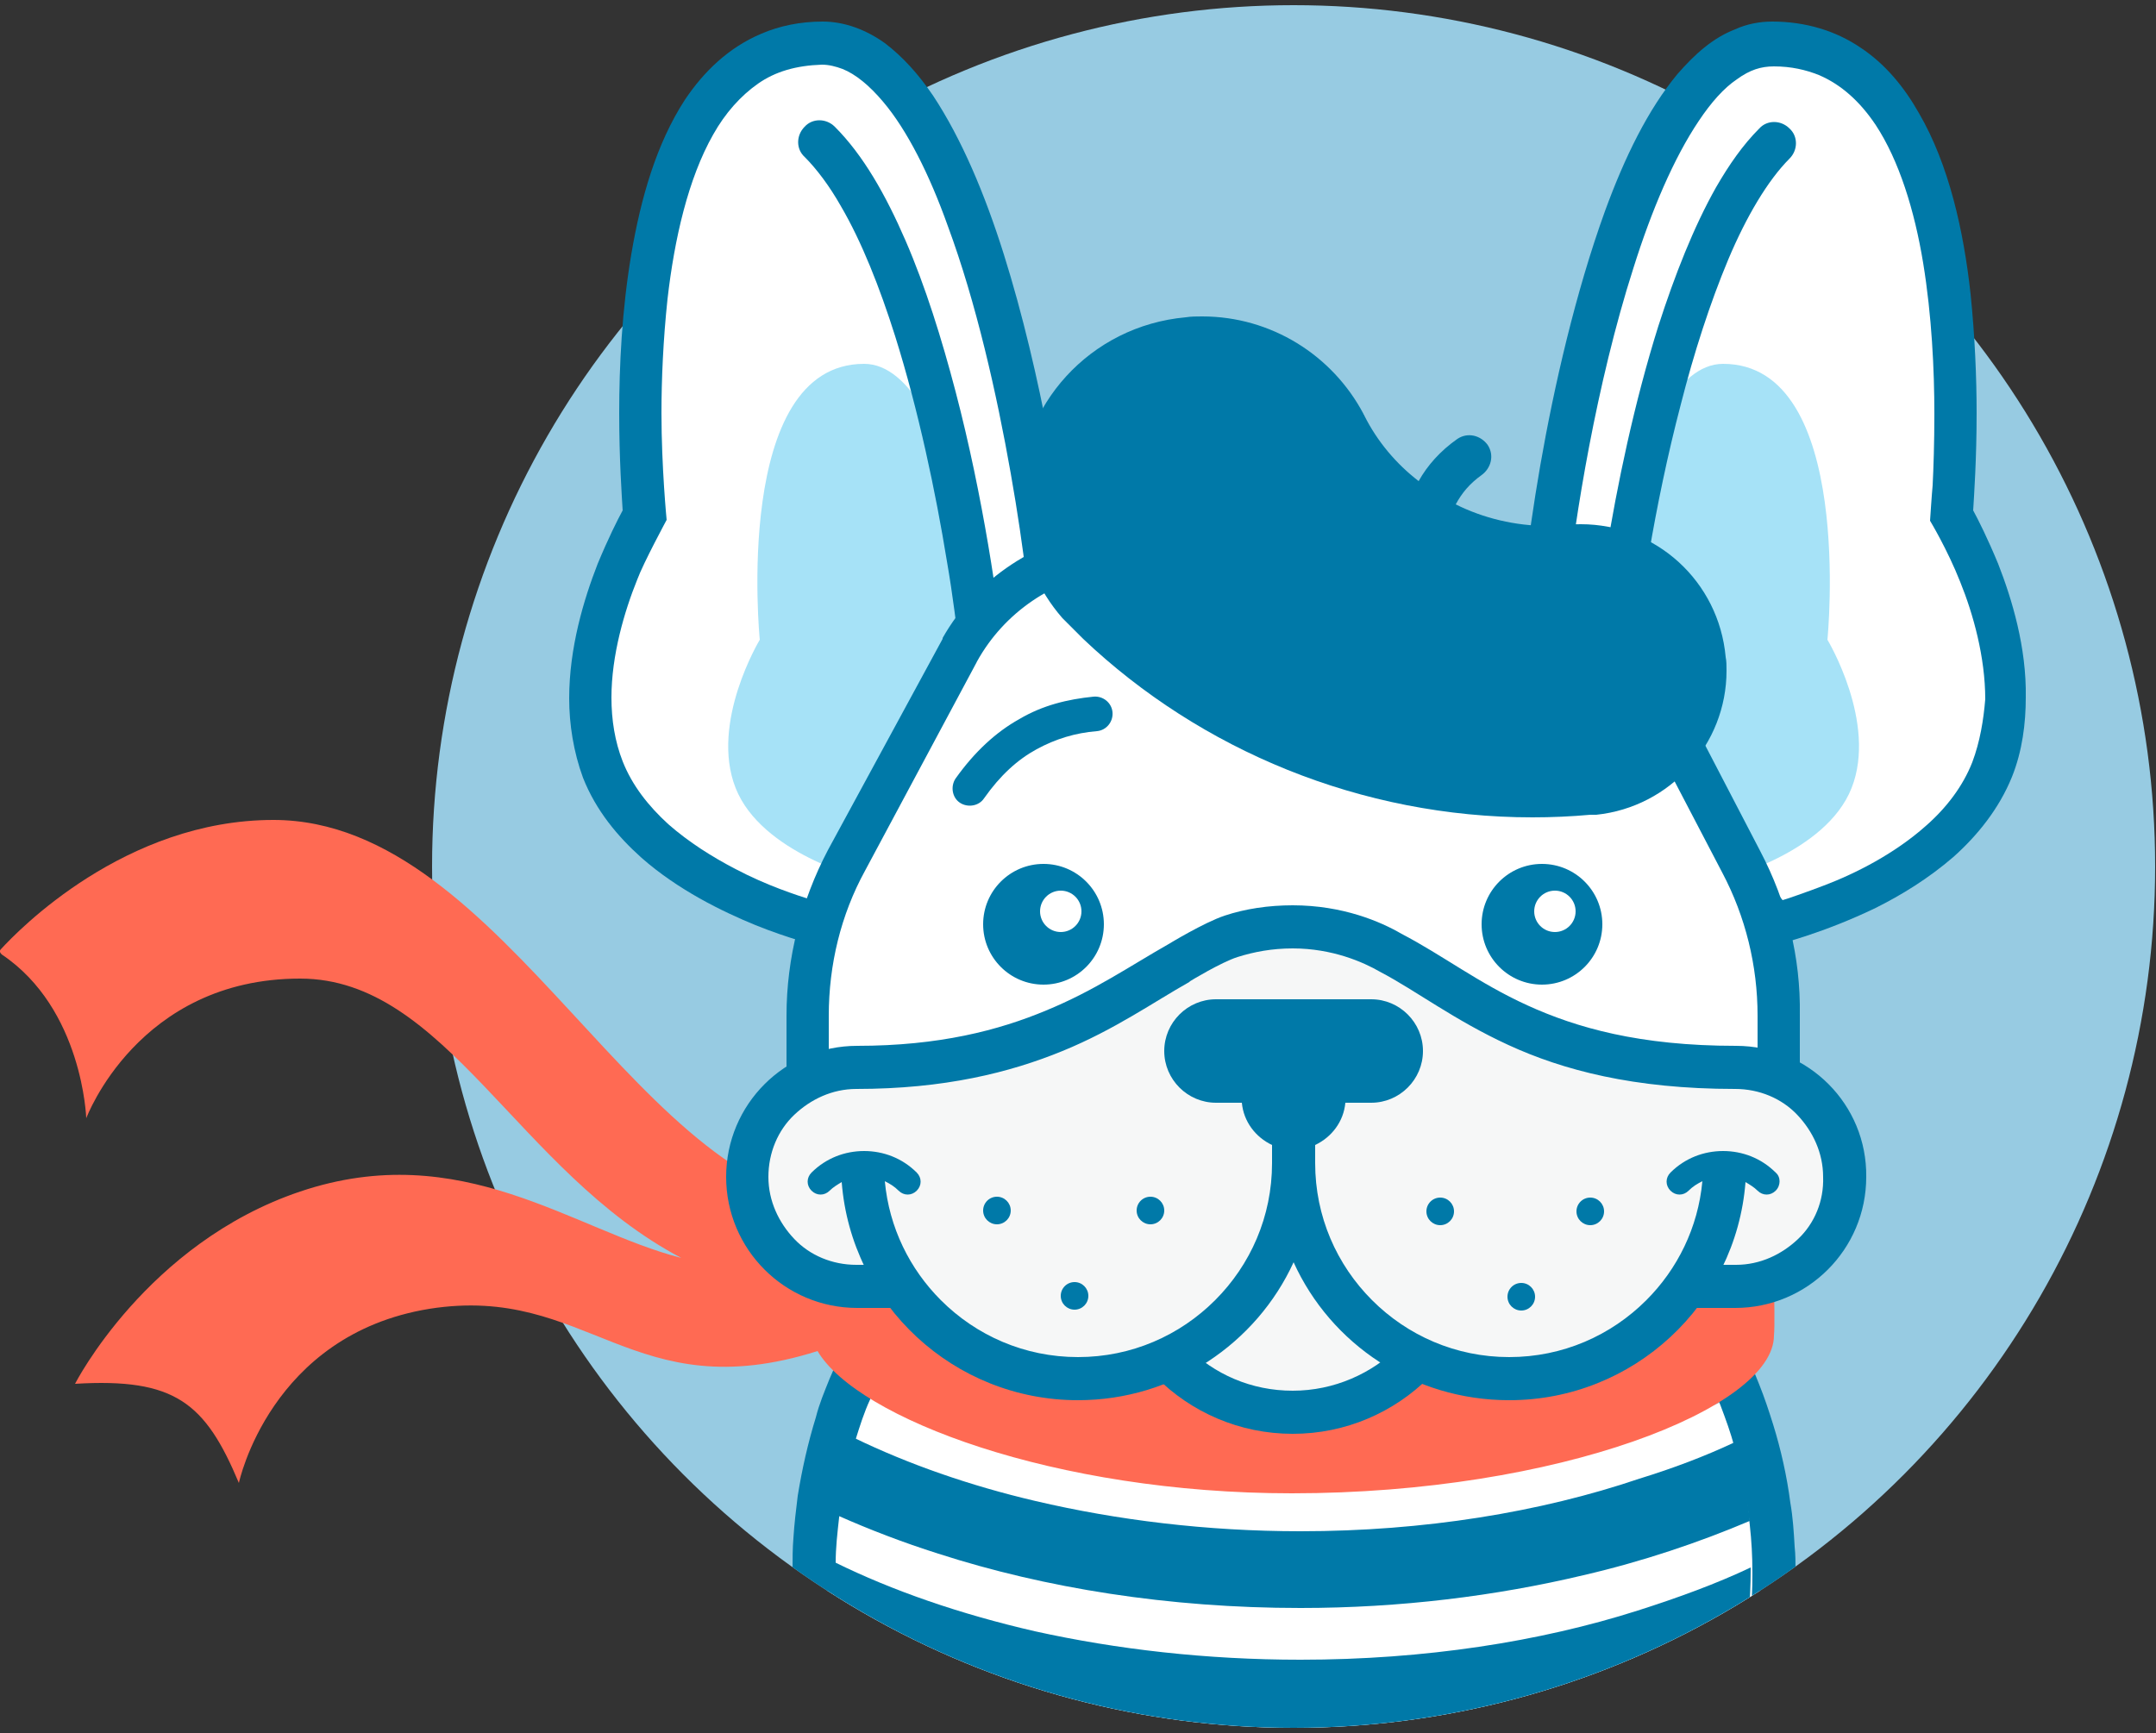 <?xml version="1.0" encoding="utf-8"?>
<!-- Generator: Adobe Illustrator 19.2.0, SVG Export Plug-In . SVG Version: 6.00 Build 0)  -->
<svg version="1.1" id="Layer_1" xmlns="http://www.w3.org/2000/svg" xmlns:xlink="http://www.w3.org/1999/xlink" x="0px" y="0px"
	 viewBox="0 0 250 201" style="enable-background:new 0 0 250 201;" xml:space="preserve">
<rect x="0" y="0" width="250" height="201" fill="#333333" stroke="none"/>
<style type="text/css">
	.st0{fill:#97CBE2;}
	.st1{clip-path:url(#SVGID_2_);fill:#FFFFFF;}
	.st2{clip-path:url(#SVGID_4_);}
	.st3{fill:none;}
	.st4{fill:#0079A8;}
	.st5{fill:#FF6A53;}
	.st6{fill:#FFFFFF;}
	.st7{fill:#A6E2F7;}
	.st8{fill:#F6F7F7;}
</style>
<g>
	<circle class="st0" cx="150" cy="100.5" r="99.9"/>
	<g>
		<g>
			<defs>
				<circle id="SVGID_1_" cx="150" cy="100.5" r="99.9"/>
			</defs>
			<clipPath id="SVGID_2_">
				<use xlink:href="#SVGID_1_"  style="overflow:visible;"/>
			</clipPath>
			<path class="st1" d="M204.1,183.1c0,36.5-24.2,66.2-54.1,66.2s-54.1-29.6-54.1-66.2s24.1-56.8,54-56.8S204.1,146.5,204.1,183.1z"
				/>
		</g>
		<g>
			<defs>
				<circle id="SVGID_3_" cx="150" cy="100.5" r="99.9"/>
			</defs>
			<clipPath id="SVGID_4_">
				<use xlink:href="#SVGID_3_"  style="overflow:visible;"/>
			</clipPath>
			<g class="st2">
				<path class="st3" d="M150.8,201.5c-15.2,0-29.5-2.2-41.9-6c-3.9-1.2-7.7-2.6-11.2-4.1c4.4,24.9,26.2,43.9,52.3,43.9
					c25.9,0,47.5-18.6,52.2-43.2c-5.7,2.3-12,4.3-18.7,5.8C173.5,200.2,162.4,201.5,150.8,201.5z"/>
				<path class="st3" d="M183.6,182.9c-10.1,2.4-21.2,3.8-32.8,3.8c-15.2,0-29.6-2.3-42-6.3c-4.1-1.3-7.9-2.8-11.6-4.4
					c-0.2,1.7-0.3,3.5-0.4,5.3c6.6,3.3,14.5,6,23.2,8c9.4,2.1,19.8,3.3,30.8,3.3c14.3,0,27.8-2.1,39.3-5.6c4.7-1.4,9.1-3.1,13.1-5
					c0-1.8-0.1-3.6-0.3-5.4C197,179.1,190.5,181.2,183.6,182.9z"/>
				<path class="st3" d="M120.1,174.1c9.4,2.2,19.8,3.5,30.7,3.5c14.3,0,27.7-2.2,39.2-5.9c3.9-1.3,7.6-2.7,11-4.2
					c-0.5-1.6-1-3.3-1.6-4.8c-13.9,5.6-30.6,9.1-48.6,9.1c-15.3,0-29.6-2.5-42-6.6c-2.8-0.9-5.4-1.9-8-3c-0.6,1.5-1.2,3.1-1.7,4.7
					C105.3,169.8,112.4,172.3,120.1,174.1z"/>
				<path class="st3" d="M150.8,162.8c14.3,0,27.7-2.3,39.2-6.2c1.9-0.6,3.7-1.3,5.4-2c-9.3-15.3-26.2-25.6-45.4-25.6
					c-19,0-35.7,10-45.1,25c4.7,1.9,9.8,3.6,15.2,5C129.6,161.4,139.9,162.8,150.8,162.8z"/>
				<path class="st0" d="M150.8,171.8c18.1,0,34.8-3.5,48.6-9.1c-1.1-2.8-2.5-5.5-4-8.1c-1.8,0.7-3.6,1.4-5.4,2
					c-11.5,3.8-24.9,6.2-39.2,6.2c-10.9,0-21.3-1.3-30.7-3.7c-5.4-1.3-10.5-3-15.2-5c-1.6,2.5-3,5.2-4.1,8c2.6,1.1,5.2,2.1,8,3
					C121.2,169.3,135.5,171.7,150.8,171.8z"/>
				<path class="st4" d="M150.8,177.6c-10.9,0-21.3-1.3-30.7-3.5c-7.7-1.8-14.8-4.3-21-7.3c-0.9,2.9-1.5,5.9-1.9,9
					c3.6,1.6,7.5,3.1,11.6,4.4c12.4,4,26.7,6.3,42,6.3c11.6,0,22.7-1.4,32.8-3.8c6.9-1.6,13.4-3.8,19.3-6.3
					c-0.3-3.1-0.9-6.1-1.8-9.1c-3.4,1.6-7.1,3-11,4.2C178.6,175.4,165.1,177.6,150.8,177.6z"/>
				<path class="st4" d="M150.8,192.5c-10.9,0-21.3-1.2-30.8-3.3c-8.7-2-16.5-4.7-23.2-8c0,0.3,0,0.7,0,1c0,3.2,0.3,6.2,0.8,9.2
					c3.5,1.5,7.3,2.9,11.2,4.1c12.4,3.8,26.7,6,41.9,6c11.6,0,22.7-1.3,32.7-3.6c6.7-1.5,12.9-3.5,18.7-5.8c0.6-3.2,0.9-6.6,0.9-10
					c0-0.1,0-0.2,0-0.3c-4,1.9-8.4,3.5-13.1,5C178.6,190.4,165.2,192.5,150.8,192.5z"/>
				<path class="st4" d="M208.1,179.4c-0.1-1.7-0.2-3.4-0.5-5.1c-0.4-3.1-1.1-6.2-2-9.1c-0.5-1.6-1-3.1-1.6-4.6
					c-1.1-2.8-2.4-5.5-4-8.1c-10.1-17.1-28.8-28.6-50-28.6c-21,0-39.5,11.2-49.7,28c-1.6,2.6-2.9,5.2-4.1,8
					c-0.6,1.5-1.2,2.9-1.6,4.5c-0.9,2.9-1.6,6-2.1,9.1c-0.2,1.6-0.4,3.3-0.5,4.9c-0.1,1.2-0.1,2.4-0.1,3.7c0,2.3,0.1,4.5,0.4,6.7
					c3.3,28.9,28,51.4,57.8,51.4c29.5,0,53.9-22.1,57.6-50.6c0.3-2.5,0.5-5,0.5-7.6C208.2,181.3,208.2,180.3,208.1,179.4z
					 M150,235.4c-26.2,0-47.9-19-52.3-43.9c-0.5-3-0.8-6.1-0.8-9.2c0-0.3,0-0.7,0-1c0-1.8,0.2-3.5,0.4-5.3c0.4-3.1,1-6.1,1.9-9
					c0.5-1.6,1-3.2,1.7-4.7c1.1-2.8,2.5-5.5,4.1-8c9.4-15,26.1-25,45.1-25c19.2,0,36.1,10.2,45.4,25.6c1.6,2.6,2.9,5.3,4,8.1
					c0.6,1.6,1.2,3.2,1.6,4.8c0.8,2.9,1.5,5.9,1.8,9.1c0.2,1.8,0.3,3.6,0.3,5.4c0,0.1,0,0.2,0,0.3c0,3.4-0.3,6.7-0.9,10
					C197.6,216.7,175.9,235.4,150,235.4z"/>
			</g>
		</g>
	</g>
	<path class="st5" d="M205.5,142.3c0,0-32.4-3.5-55.6-3.5c-17.1,0-40.7,1.9-51,2.7v-1.7c-24.6,0-40-44.7-67.2-44.7
		c-17.2,0-29.6,12.8-31.6,15c-0.2,0.2-0.1,0.4,0.1,0.6c9.4,6.3,9.8,19,9.8,19s6-16.2,24.8-16.2c16.9,0,25.2,22.4,44.2,32.4
		c-12.5-3.2-25.5-14-44.2-7.7c-17.8,6-26.1,22.3-26.1,22.3c11.6-0.7,15.1,2.2,19,11.5c0,0,3.6-17.2,22.1-20.2
		c18.4-2.9,23.5,11.7,45,4.9c4.6,7.8,27.5,16.5,55,16.5c30.9,0,55.9-9.9,55.9-18.3C205.9,152.9,205.5,142.3,205.5,142.3z"/>
	<path class="st6" d="M122.1,74c0-8.8-8.1-68.9-26.8-68.9c-26.2,0-20.6,54.7-20.6,54.7s-9.9,16.3-4.8,29.5
		c5.1,13.1,25.2,17.9,25.2,17.9L122.1,74z"/>
	<path class="st7" d="M115.9,82.5c0-5.2-4.8-40.3-15.7-40.3c-15.3,0-12.1,32-12.1,32s-5.8,9.6-2.8,17.2s14.8,10.5,14.8,10.5
		L115.9,82.5z"/>
	<path class="st4" d="M116.8,81.8c0-1.1-0.1-2.7-0.3-4.7c-0.7-7-2.5-19.5-5.7-31.7c-1.6-6.1-3.5-12.2-5.8-17.5s-4.9-9.9-8.2-13.2
		c-1-1-2.6-1-3.5,0c-1,1-1,2.6,0,3.5c1.4,1.4,2.9,3.4,4.2,5.7c2.4,4.1,4.5,9.4,6.3,15.1c2.7,8.6,4.7,18.1,6,26.1
		c0.7,4,1.1,7.6,1.5,10.5c0.3,2.9,0.5,5.1,0.5,6.1c0,1.4,1.1,2.5,2.5,2.5C115.7,84.3,116.8,83.2,116.8,81.8L116.8,81.8z"/>
	<path class="st6" d="M178.8,74c0-8.8,8.1-68.9,26.8-68.9c26.2,0,20.6,54.7,20.6,54.7s9.9,16.3,4.8,29.5
		c-5.1,13.1-25.2,17.9-25.2,17.9L178.8,74z"/>
	<g>
		<path class="st4" d="M116.4,29.5c-2.2-7-4.9-13.4-8.2-18.4c-1.7-2.5-3.5-4.5-5.6-6.1c-2.1-1.5-4.6-2.5-7.2-2.5s-5,0.5-7.1,1.4
			c-3.8,1.6-6.7,4.4-8.9,7.7c-3.3,5.1-5.1,11.4-6.2,17.9s-1.4,13-1.4,18.4s0.3,9.6,0.4,11.3c-0.6,1.1-1.7,3.3-2.9,6.2
			C67.7,69.5,66,75.1,66,81c0,3,0.5,6.2,1.6,9.2c1.5,3.8,4,6.8,6.8,9.3c4.2,3.7,9.3,6.2,13.2,7.8c4,1.6,6.9,2.3,7,2.3l1.5,0.4
			l28.6-35.1V74c0-1.3-0.1-3.2-0.4-5.8C123.3,59.4,120.8,43.5,116.4,29.5z M94.2,104.4c-1.9-0.6-5.3-1.7-8.9-3.6
			c-2.7-1.4-5.4-3.1-7.8-5.2c-2.3-2.1-4.2-4.5-5.3-7.3c-0.9-2.3-1.3-4.8-1.3-7.4c0-4.9,1.5-10,3-13.7c0.7-1.9,3.4-6.9,3.4-6.9
			s-0.6-6.1-0.6-12.4c0-3.9,0.2-8.5,0.7-13.2c0.8-7,2.4-14,5.3-19.1c1.4-2.5,3.2-4.5,5.2-5.9s4.4-2.1,7.4-2.2c0.8,0,1.6,0.2,2.4,0.5
			c1.5,0.6,3.1,1.9,4.7,3.8c2.8,3.3,5.4,8.5,7.5,14.4c3.3,8.9,5.7,19.6,7.3,28.7c0.8,4.5,1.4,8.7,1.8,12c0.2,1.7,0.3,3.1,0.4,4.3
			c0.1,0.7,0.1,1.3,0.1,1.8L94.2,104.4z"/>
		<path class="st4" d="M231.7,65.4c-1.2-2.9-2.3-5.1-2.9-6.2c0.1-1.7,0.4-5.9,0.4-11.3c0-4.1-0.2-8.9-0.7-13.8c-0.8-7.3-2.5-15-6-21
			c-1.7-3-3.9-5.7-6.8-7.6c-2.8-1.9-6.3-3-10.2-3c-1.5,0-3,0.3-4.3,0.9c-2.6,1-4.7,2.9-6.7,5.2c-3.4,4.1-6.1,9.6-8.4,15.9
			c-3.4,9.4-5.9,20.3-7.5,29.5c-0.8,4.6-1.4,8.9-1.8,12.3c-0.2,1.7-0.3,3.2-0.5,4.5c-0.1,1.3-0.2,2.3-0.2,3.1v0.9l0.6,0.7l28,34.4
			l1.5-0.4c0.1,0,5.3-1.3,11.3-4.2c3-1.5,6.1-3.4,9-5.9c2.8-2.5,5.3-5.6,6.8-9.3c1.2-3,1.6-6.2,1.6-9.2
			C235,75.1,233.3,69.5,231.7,65.4z M228.7,88.4c-1.1,2.8-3,5.3-5.4,7.4c-3.6,3.2-8.1,5.5-11.8,6.9c-1.8,0.7-4.7,1.7-4.8,1.7
			l-25.4-31.2c0-1,0.2-2.5,0.4-4.4c0.9-8.6,3.4-24.3,7.7-37.7c2.1-6.7,4.7-12.8,7.6-17.1c1.4-2.1,2.9-3.8,4.4-4.8
			c1.5-1.1,2.8-1.5,4.3-1.5c2,0,3.7,0.4,5.2,1c2.6,1.1,4.8,3.1,6.6,5.8c2.7,4.1,4.5,9.9,5.5,16s1.3,12.4,1.3,17.5
			c0,3.4-0.1,6.3-0.2,8.3c-0.1,1-0.3,4.1-0.3,4.1s2,3.3,3.5,7.1c1.5,3.7,2.9,8.7,2.9,13.6C230,83.5,229.6,86,228.7,88.4z"/>
	</g>
	<path class="st7" d="M184.1,82.5c0-5.2,4.8-40.3,15.7-40.3c15.3,0,12.1,32,12.1,32s5.8,9.6,2.8,17.2s-14.8,10.5-14.8,10.5
		L184.1,82.5z"/>
	<path class="st4" d="M189.1,81.8c0-0.8,0.1-2.3,0.3-4.2c0.6-6.7,2.4-18.9,5.5-30.7c1.5-5.9,3.4-11.8,5.5-16.8s4.6-9.2,7.1-11.7
		c1-1,1-2.6,0-3.5c-1-1-2.6-1-3.5,0c-1.9,1.9-3.5,4.2-5,6.8c-2.6,4.6-4.8,10.2-6.7,16.1c-2.8,8.9-4.8,18.5-6.1,26.6
		c-0.7,4-1.2,7.7-1.5,10.6c-0.3,3-0.5,5.2-0.5,6.6s1.1,2.5,2.5,2.5C188,84.3,189.1,83.2,189.1,81.8L189.1,81.8z"/>
	<path class="st6" d="M201.9,99.9l-11.7-22.5c-0.5-1.1-1-2.1-1.6-3l0,0l0,0c-3.9-6.2-10.6-10.3-18.4-10.8c-0.3,0-0.6-0.1-0.8-0.1
		c-0.1,0-0.3,0-0.4,0c-0.1,0-0.2,0-0.3,0c-0.9,0-1.9,0.1-2.8,0.2c-5.8,0.5-11.8,1.8-15.8,1.8c-4.8,0-10.1-1.9-13.7-1.9
		c-2.4,0-5.6,0-5.6,0c-0.7,0-1.3,0.1-2,0.2c-7.6,1-14,5.4-17.5,11.7l0,0l-13,24.3c-3,5.5-4.5,11.7-4.5,18v15.6c0,8.9,7.2,16,16,16
		h80.5c8.9,0,16-7.2,16-16v-15.7C206.3,111.4,204.8,105.4,201.9,99.9z"/>
	<path class="st4" d="M204.1,98.7L204.1,98.7l-11.7-22.5c-0.5-1-1-2.1-1.6-3l0,0l0,0l-0.2-0.4l-0.1-0.1c-4.3-6.6-11.6-11-20-11.6
		l0,0c-0.3,0-0.7-0.1-1.1-0.1c-0.2,0-0.3,0-0.4,0c0,0-0.1,0-0.3,0c-1,0-2,0.1-3,0.2l0,0c-3,0.2-6,0.7-8.7,1.1
		c-2.7,0.4-5.2,0.7-6.9,0.7c-2.1,0-4.5-0.4-6.8-0.9c-1.2-0.2-2.4-0.5-3.5-0.7c-1.2-0.2-2.3-0.3-3.4-0.3c-2.4,0-5.6,0-5.6,0
		c-0.8,0-1.6,0.1-2.3,0.2l0,0c-8.2,1.1-15.3,5.8-19.2,12.7v0.1L96,98.6c-3.1,5.9-4.8,12.5-4.8,19.2v15.6c0,10.2,8.3,18.5,18.5,18.5
		h80.5c10.2,0,18.5-8.3,18.5-18.5v-15.7C208.8,111,207.2,104.6,204.1,98.7z M203.8,133.4c0,3.7-1.5,7.1-4,9.6s-5.8,4-9.6,4h-80.5
		c-3.7,0-7.1-1.5-9.6-4s-4-5.8-4-9.6v-15.6c0-5.9,1.4-11.7,4.2-16.8l12.9-24.1l0.1-0.2c3.1-5.6,8.8-9.6,15.6-10.5h0.1h0.1
		c0.6-0.1,1.1-0.2,1.5-0.2c0,0,0.8,0,1.9,0c1.1,0,2.5,0,3.7,0c0.7,0,1.6,0.1,2.6,0.3c1.5,0.3,3.3,0.7,5.2,1s3.9,0.6,6,0.7
		c2.3,0,4.8-0.4,7.6-0.7c2.7-0.4,5.7-0.8,8.4-1l0,0l0,0c0.8-0.1,1.6-0.1,2.5-0.1c0,0,0.1,0,0.3,0l0,0l0,0c0.2,0,0.3,0,0.4,0
		c0.1,0,0.3,0,0.6,0h0.1h0.1c7,0.5,13,4.2,16.5,9.6l0,0c0.5,0.8,1,1.7,1.4,2.7v0.1l11.8,22.6l0,0c2.7,5.1,4.1,10.8,4.1,16.6
		L203.8,133.4L203.8,133.4z"/>
	<path class="st8" d="M201.3,123.8c-22.9,0-31-8.6-40-13.3c-2.1-1.2-6.8-3-11.3-3s-9.5,1.5-13.2,4.2c-8.5,4.8-17.6,12.1-37.3,12.1
		c-7,0-12.7,5.7-12.7,12.7s5.7,12.7,12.7,12.7h37.2c3.8,2.7,8.4,4.3,13.3,4.3s9.6-1.6,13.3-4.3h38c7,0,12.7-5.7,12.7-12.7
		S208.3,123.8,201.3,123.8z"/>
	<g>
		<path class="st4" d="M162.5,108.3L162.5,108.3C162.5,108.3,162.6,108.3,162.5,108.3L162.5,108.3z"/>
		<path class="st4" d="M201.3,121.3c-11.2,0-18.5-2.1-24.2-4.7s-9.8-5.8-14.6-8.3c-2.4-1.4-6.8-3.3-12.6-3.3c-2.8,0-5.5,0.4-7.9,1.2
			c-2.4,0.8-6.5,3.3-6.5,3.3c-4.4,2.5-8.6,5.4-14.2,7.7c-5.5,2.3-12.4,4.1-21.9,4.1c-8.4,0-15.2,6.8-15.2,15.2
			c0,8.4,6.8,15.2,15.2,15.2h36.4c4,2.7,8.9,4.3,14.1,4.3c5.2,0,10.1-1.6,14.1-4.3h37.2c8.4,0,15.2-6.8,15.2-15.2
			C216.5,128.1,209.7,121.3,201.3,121.3z M208.5,143.7c-1.9,1.8-4.4,3-7.2,3h-38.8l-0.7,0.5c-3.4,2.4-7.4,3.8-11.9,3.8
			c-4.4,0-8.5-1.4-11.9-3.8l-0.7-0.5h-38c-2.8,0-5.4-1.1-7.2-3c-1.8-1.9-3-4.4-3-7.2s1.1-5.4,3-7.2s4.4-3,7.2-3
			c10.2,0,17.8-1.9,23.9-4.4s10.6-5.7,14.7-8l0.1-0.1c0,0,3.6-2.2,5.5-2.8c1.9-0.6,4-1,6.4-1c4.6,0,8.2,1.6,10.1,2.7l0,0l0,0
			c4.2,2.2,8.6,5.6,14.9,8.5c6.3,2.9,14.5,5.1,26.3,5.1c2.8,0,5.4,1.1,7.2,3s3,4.4,3,7.2C211.5,139.3,210.4,141.9,208.5,143.7z"/>
	</g>
	<path class="st8" d="M169.8,143.9c0,11-8.9,19.9-19.9,19.9s-19.9-8.9-19.9-19.9"/>
	<path class="st4" d="M167.3,143.9c0,4.8-1.9,9.1-5.1,12.3c-3.1,3.1-7.5,5.1-12.3,5.1s-9.1-1.9-12.3-5.1c-3.1-3.1-5.1-7.5-5.1-12.3
		h-5c0,12.3,10,22.4,22.4,22.4c12.3,0,22.4-10,22.4-22.4H167.3L167.3,143.9z"/>
	<path class="st8" d="M150,134.9c0,13.8-11.2,25-25,25s-25-11.2-25-25"/>
	<path class="st8" d="M200,134.9c0,13.8-11.2,25-25,25s-25-11.2-25-25"/>
	<circle class="st4" cx="167" cy="140.5" r="1.6"/>
	<circle class="st4" cx="184.4" cy="140.5" r="1.6"/>
	<circle class="st4" cx="176.4" cy="150.4" r="1.6"/>
	<circle class="st4" cx="115.6" cy="140.4" r="1.6"/>
	<circle class="st4" cx="133.4" cy="140.4" r="1.6"/>
	<circle class="st4" cx="124.6" cy="150.3" r="1.6"/>
	<path class="st4" d="M126.8,80.8c-3,0.3-5.9,1-8.6,2.6c-2.7,1.5-5.2,3.8-7.4,6.9c-0.6,0.9-0.4,2.2,0.5,2.8c0.9,0.6,2.2,0.4,2.8-0.5
		c1.9-2.7,3.9-4.5,6.1-5.7s4.5-1.9,7-2.1c1.1-0.1,1.9-1.1,1.8-2.2C128.9,81.5,127.9,80.7,126.8,80.8L126.8,80.8z"/>
	<path class="st4" d="M175.1,84.5l13.7,7.6c1,0.5,2.2,0.2,2.7-0.8s0.2-2.2-0.8-2.7L177,81c-1-0.5-2.2-0.2-2.7,0.8
		S174.1,84,175.1,84.5"/>
	<path class="st4" d="M205.9,136c-1.7-1.7-3.9-2.5-6.1-2.5c-2.2,0-4.4,0.8-6.1,2.5c-0.6,0.6-0.6,1.5,0,2.1s1.5,0.6,2.1,0l0,0
		c0.5-0.5,1-0.8,1.6-1.1c-0.5,5.4-2.9,10.2-6.5,13.8c-4.1,4.1-9.7,6.6-15.9,6.6s-11.8-2.5-15.9-6.6c-4.1-4.1-6.6-9.7-6.6-15.9v-2.1
		c1.9-0.9,3.3-2.7,3.5-4.9h3c3.3,0,6-2.7,6-6s-2.7-6-6-6h-18c-3.3,0-6,2.7-6,6s2.7,6,6,6h3c0.2,2.2,1.6,4,3.5,4.9v2.1
		c0,6.2-2.5,11.8-6.6,15.9c-4.1,4.1-9.7,6.6-15.9,6.6c-6.2,0-11.8-2.5-15.9-6.6c-3.6-3.6-6-8.4-6.5-13.8c0.6,0.3,1.1,0.6,1.6,1.1
		c0.6,0.6,1.5,0.6,2.1,0s0.6-1.5,0-2.1c-1.7-1.7-3.9-2.5-6.1-2.5s-4.4,0.8-6.1,2.5c-0.6,0.6-0.6,1.5,0,2.1s1.5,0.6,2.1,0l0,0
		c0.4-0.4,0.9-0.7,1.4-1c1.1,14.2,13,25.3,27.4,25.3c11.1,0,20.7-6.6,25-16c4.3,9.5,13.9,16,25,16c14.4,0,26.3-11.1,27.4-25.3
		c0.5,0.3,1,0.6,1.4,1c0.6,0.6,1.5,0.6,2.1,0S206.5,136.5,205.9,136z"/>
	<path class="st4" d="M200.1,76.2c-0.8-8.8-8.1-15.4-16.8-15.4c-0.5,0-1,0-1.5,0.1h-0.1l0,0c-0.7,0.1-1.4,0.1-2.2,0.1
		c-3.8,0-7.5-0.9-10.7-2.5c0.7-1.3,1.6-2.4,3-3.4c1.1-0.8,1.5-2.3,0.7-3.5c-0.8-1.1-2.3-1.5-3.5-0.7c-2,1.4-3.5,3.1-4.5,4.9
		c-2.6-2-4.8-4.6-6.3-7.6c0-0.1-0.1-0.1-0.1-0.2c-3.6-6.8-10.7-11.3-18.7-11.3c-0.6,0-1.3,0-1.9,0.1c-11.1,1-19.4,10.2-19.4,21.1
		c0,0.6,0,1.3,0.1,1.9c0.4,4.6,2.2,8.7,5,11.9l0.1,0.1c0.8,0.8,1.5,1.5,2.3,2.3c13.6,12.9,32.2,20.7,52.1,20.7
		c2.2,0,4.5-0.1,6.7-0.3c0.1,0,0.1,0,0.2,0h0.1c0.2,0,0.3,0,0.4,0l0,0c8.6-0.9,15.1-8.2,15.1-16.7C200.2,77.2,200.2,76.7,200.1,76.2
		z"/>
	<circle class="st4" cx="121" cy="107.2" r="7"/>
	<circle class="st4" cx="178.8" cy="107.2" r="7"/>
	<circle class="st6" cx="180.3" cy="105.7" r="2.4"/>
	<circle class="st6" cx="123" cy="105.7" r="2.4"/>
</g>
</svg>
